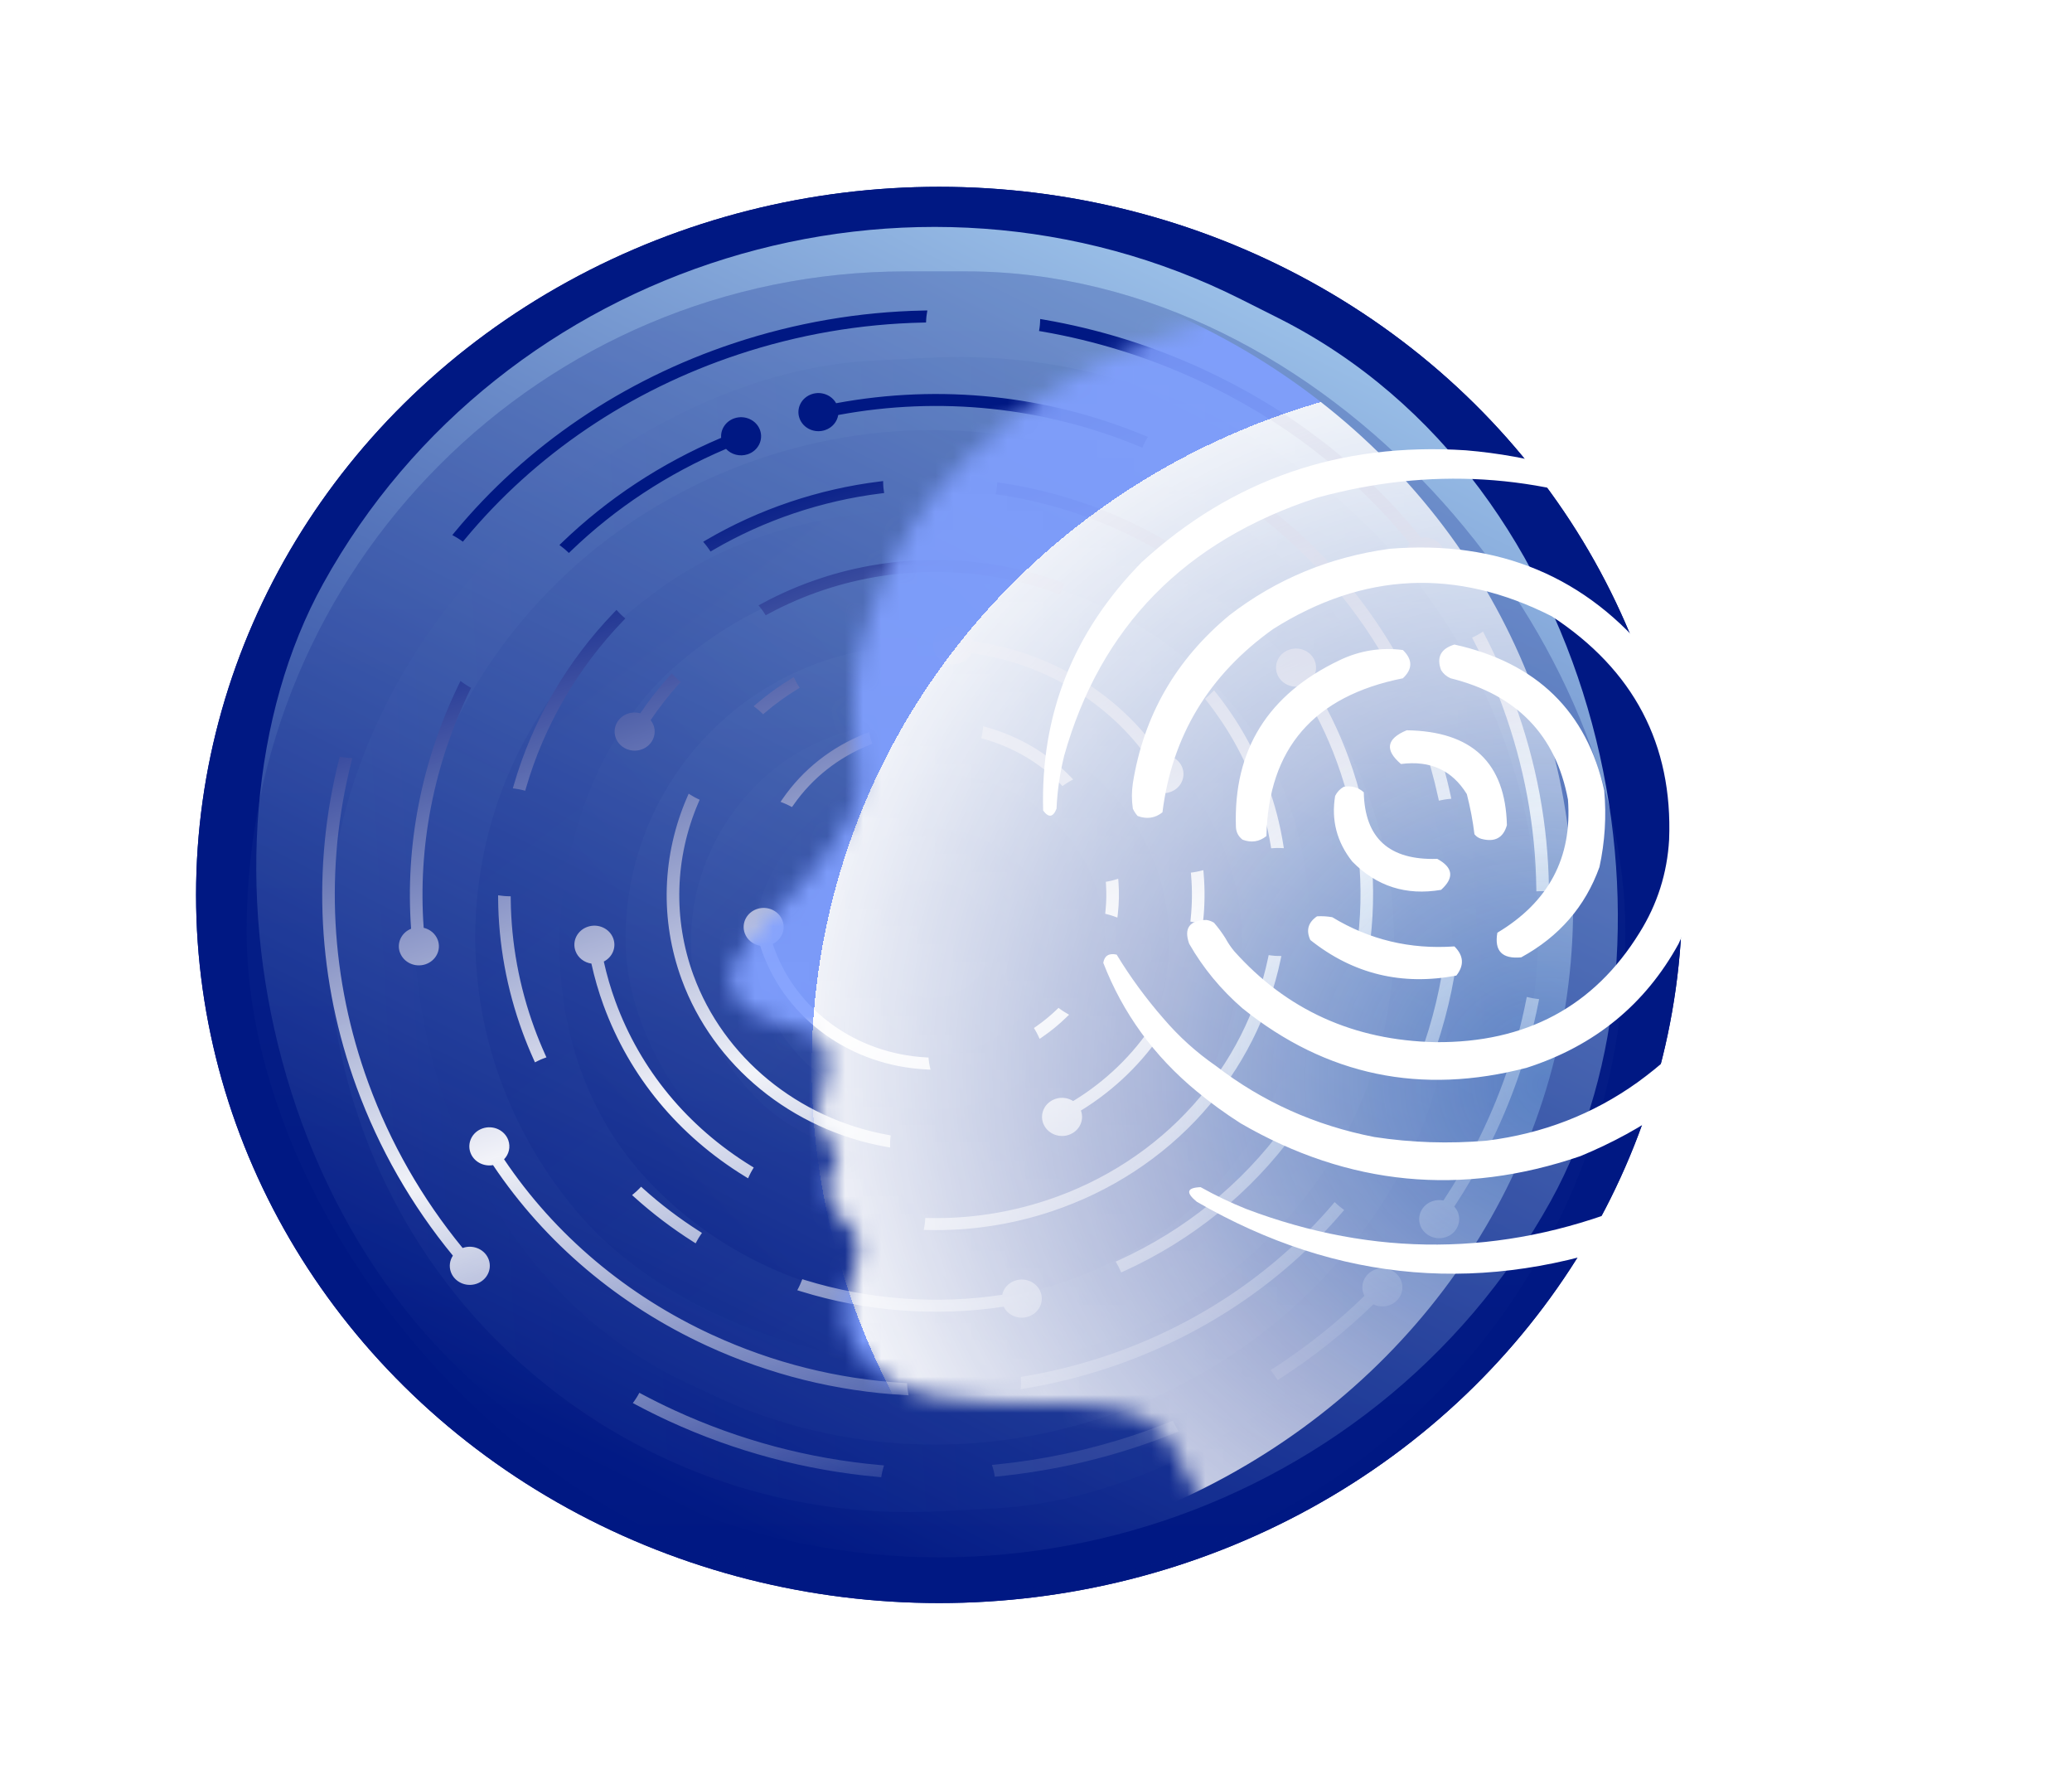 <svg width="115" height="99" viewBox="0 0 115 99" fill="none" xmlns="http://www.w3.org/2000/svg">
<ellipse cx="52.126" cy="49.659" rx="41.244" ry="39.293" fill="#001883"/>
<rect width="76.297" height="74" rx="37" transform="matrix(0.893 0.449 -0.484 0.875 35.85 0)" fill="#001883"/>
<rect width="76.297" height="74" rx="37" transform="matrix(0.893 0.449 -0.484 0.875 35.85 0)" fill="url(#paint0_linear_2_2646)"/>
<g opacity="0.3" filter="url(#filter0_d_2_2646)">
<rect width="57.533" height="55.861" rx="27.93" transform="matrix(-0.905 -0.425 0.46 -0.888 65.129 86.907)" fill="#001883"/>
<rect width="57.533" height="55.861" rx="27.93" transform="matrix(-0.905 -0.425 0.46 -0.888 65.129 86.907)" fill="url(#paint1_linear_2_2646)" fill-opacity="0.2"/>
<rect x="13.688" y="12.896" width="76.522" height="73.235" rx="36.617" fill="#001883"/>
<rect x="13.688" y="12.896" width="76.522" height="73.235" rx="36.617" fill="url(#paint2_linear_2_2646)" fill-opacity="0.2"/>
<rect width="63.975" height="67.133" rx="31.987" transform="matrix(-0.057 -0.998 0.999 -0.051 20.091 83.332)" fill="#001883"/>
<rect width="63.975" height="67.133" rx="31.987" transform="matrix(-0.057 -0.998 0.999 -0.051 20.091 83.332)" fill="url(#paint3_linear_2_2646)" fill-opacity="0.2"/>
<rect width="58.132" height="56.442" rx="28.221" transform="matrix(-0.905 -0.425 0.46 -0.888 65.129 87.265)" fill="#001883"/>
<rect width="58.132" height="56.442" rx="28.221" transform="matrix(-0.905 -0.425 0.46 -0.888 65.129 87.265)" fill="url(#paint4_linear_2_2646)" fill-opacity="0.2"/>
<rect width="49.953" height="49.429" rx="24.715" transform="matrix(-0.795 0.607 -0.644 -0.765 87.648 53.655)" fill="#001883"/>
<rect width="49.953" height="49.429" rx="24.715" transform="matrix(-0.795 0.607 -0.644 -0.765 87.648 53.655)" fill="url(#paint5_linear_2_2646)" fill-opacity="0.2"/>
<rect width="41.532" height="41.798" rx="20.766" transform="matrix(0.677 0.736 -0.768 0.641 53.869 21.117)" fill="#001883"/>
<rect width="41.532" height="41.798" rx="20.766" transform="matrix(0.677 0.736 -0.768 0.641 53.869 21.117)" fill="url(#paint6_linear_2_2646)" fill-opacity="0.2"/>
<rect width="34.185" height="32.569" rx="16.284" transform="matrix(1 -0.021 0.023 1 34.352 33.989)" fill="#001883"/>
<rect width="34.185" height="32.569" rx="16.284" transform="matrix(1 -0.021 0.023 1 34.352 33.989)" fill="url(#paint7_linear_2_2646)" fill-opacity="0.2"/>
<rect width="25.919" height="25.919" rx="12.96" transform="matrix(0.724 -0.69 0.724 0.69 32.852 50.079)" fill="#001883"/>
<rect width="25.919" height="25.919" rx="12.96" transform="matrix(0.724 -0.69 0.724 0.69 32.852 50.079)" fill="url(#paint8_linear_2_2646)" fill-opacity="0.2"/>
<rect x="41.859" y="59.376" width="18.562" height="19.483" rx="9.281" transform="rotate(-90 41.859 59.376)" fill="#001883"/>
<rect x="41.859" y="59.376" width="18.562" height="19.483" rx="9.281" transform="rotate(-90 41.859 59.376)" fill="url(#paint9_linear_2_2646)" fill-opacity="0.2"/>
<rect width="12.673" height="12.983" rx="6.336" transform="matrix(-0.518 -0.855 0.876 -0.482 49.365 58.661)" fill="#001883"/>
<rect width="12.673" height="12.983" rx="6.336" transform="matrix(-0.518 -0.855 0.876 -0.482 49.365 58.661)" fill="url(#paint10_linear_2_2646)" fill-opacity="0.2"/>
<rect width="6.727" height="6.466" rx="3.233" transform="matrix(-0.957 -0.291 0.318 -0.948 53.869 54.013)" fill="#001883"/>
<rect width="6.727" height="6.466" rx="3.233" transform="matrix(-0.957 -0.291 0.318 -0.948 53.869 54.013)" fill="url(#paint11_linear_2_2646)" fill-opacity="0.2"/>
</g>
<path fill-rule="evenodd" clip-rule="evenodd" d="M25.554 29.962L25.691 30.058L25.795 29.932C29.701 25.218 34.944 21.671 40.96 19.675C44.291 18.569 47.747 17.972 51.233 17.899L51.397 17.895L51.404 17.74C51.409 17.635 51.421 17.529 51.438 17.424L51.471 17.227L51.262 17.231C47.688 17.301 44.144 17.911 40.729 19.044C34.577 21.087 29.217 24.716 25.228 29.54L25.104 29.69L25.276 29.787C25.372 29.841 25.466 29.899 25.554 29.961L25.554 29.962ZM65.169 78.983L65.1 78.831L64.941 78.896C64.264 79.169 63.575 79.421 62.894 79.647C60.42 80.468 57.853 81.012 55.264 81.266L55.055 81.286L55.114 81.478C55.145 81.579 55.17 81.683 55.187 81.785L55.213 81.941L55.378 81.925C58.007 81.665 60.612 81.111 63.124 80.277C63.825 80.045 64.535 79.784 65.232 79.502L65.41 79.43L65.317 79.269C65.264 79.178 65.215 79.081 65.169 78.984L65.169 78.983ZM35.641 77.367C36.224 77.678 36.825 77.975 37.425 78.251L37.426 78.252C41.049 79.92 44.895 80.944 48.856 81.295L49.064 81.313L49.008 81.505C48.979 81.605 48.954 81.709 48.936 81.815L48.91 81.969L48.748 81.954C44.719 81.592 40.807 80.548 37.122 78.852C36.503 78.567 35.888 78.261 35.29 77.943L35.124 77.854L35.23 77.704C35.291 77.618 35.349 77.527 35.402 77.433L35.486 77.284L35.641 77.367ZM82.397 35.213L82.309 35.044L82.144 35.149C82.053 35.206 81.957 35.259 81.857 35.307L81.704 35.382L81.78 35.529C82.398 36.718 82.942 37.957 83.402 39.214C84.595 42.476 85.223 45.865 85.269 49.286L85.271 49.458L85.451 49.451C85.563 49.447 85.675 49.447 85.781 49.454L85.971 49.467L85.969 49.286C85.923 45.789 85.281 42.327 84.063 38.995C83.592 37.708 83.031 36.436 82.396 35.214L82.397 35.213ZM84.739 55.319L84.918 55.359L84.916 55.36C85.027 55.384 85.136 55.404 85.241 55.417L85.424 55.439L85.39 55.613C84.835 58.424 83.885 61.168 82.566 63.767C82.016 64.853 81.393 65.923 80.715 66.952C80.805 67.052 80.879 67.168 80.927 67.3C81.129 67.852 80.823 68.456 80.243 68.648C79.665 68.84 79.031 68.548 78.829 67.997C78.627 67.445 78.933 66.842 79.513 66.649C79.713 66.583 79.918 66.575 80.112 66.615C80.781 65.602 81.394 64.548 81.937 63.477C83.229 60.929 84.16 58.243 84.704 55.491L84.739 55.319ZM63.472 24.689C63.517 24.591 63.566 24.495 63.618 24.404L63.711 24.244L63.535 24.171C58.107 21.922 52.185 21.302 46.406 22.374C46.153 21.92 45.584 21.695 45.059 21.869C44.479 22.061 44.174 22.665 44.376 23.216C44.577 23.768 45.211 24.06 45.79 23.867C46.192 23.734 46.461 23.404 46.523 23.029L46.529 23.027C52.167 21.979 57.947 22.583 63.242 24.774L63.402 24.841L63.472 24.687L63.472 24.689ZM69.138 27.224L69.291 27.331L69.29 27.33C72.772 29.777 75.574 32.863 77.618 36.503L77.712 36.67L77.525 36.737C77.422 36.774 77.32 36.817 77.223 36.864L77.07 36.94L76.989 36.795C74.997 33.256 72.27 30.253 68.883 27.871L68.74 27.77L68.848 27.636C68.918 27.551 68.98 27.463 69.038 27.376L69.138 27.224ZM79.371 42.464L79.415 42.62C79.57 43.168 79.708 43.721 79.825 44.264L79.861 44.429L80.034 44.393C80.142 44.37 80.251 44.353 80.361 44.341L80.551 44.322L80.513 44.142C80.391 43.573 80.246 42.993 80.082 42.418L80.029 42.233L79.845 42.309C79.743 42.351 79.639 42.387 79.534 42.417L79.372 42.463L79.371 42.464ZM80.138 53.363L80.16 53.206L80.16 53.205L80.326 53.219C80.438 53.229 80.55 53.233 80.658 53.231L80.863 53.227L80.835 53.419C80.531 55.521 79.968 57.6 79.161 59.599L79.089 59.776L78.913 59.685C78.819 59.636 78.718 59.589 78.614 59.548L78.458 59.486L78.519 59.335C79.297 57.404 79.841 55.394 80.138 53.363ZM39.543 74.077C34.781 71.884 30.796 68.522 27.977 64.328C28.245 64.05 28.348 63.644 28.209 63.262C28.007 62.71 27.373 62.419 26.794 62.611C26.215 62.803 25.909 63.407 26.111 63.959C26.294 64.46 26.833 64.745 27.364 64.651C30.254 68.965 34.345 72.424 39.239 74.677C42.715 76.277 46.405 77.197 50.208 77.41L50.429 77.423L50.39 77.215C50.37 77.111 50.358 77.004 50.352 76.898L50.343 76.749L50.188 76.74C46.496 76.524 42.915 75.628 39.542 74.075L39.543 74.077ZM74.493 67.272C71.111 71.221 66.626 74.203 61.522 75.897L61.52 75.898C60.01 76.399 58.446 76.787 56.869 77.048L56.65 77.084L56.664 76.873C56.671 76.768 56.671 76.661 56.666 76.553L56.657 76.406L56.809 76.38C58.328 76.125 59.835 75.75 61.289 75.268C66.275 73.613 70.655 70.7 73.956 66.843L74.076 66.703L74.213 66.828C74.295 66.902 74.378 66.972 74.465 67.036L74.606 67.141L74.493 67.272ZM55.704 72.507C55.942 72.993 56.533 73.237 57.075 73.057C57.656 72.865 57.961 72.261 57.759 71.71C57.557 71.158 56.923 70.867 56.344 71.059C55.961 71.186 55.699 71.493 55.623 71.846C51.986 72.397 48.211 72.118 44.688 71.031L44.529 70.981L44.47 71.13C44.43 71.23 44.386 71.329 44.339 71.422L44.25 71.594L44.442 71.653C48.07 72.779 51.956 73.07 55.705 72.507L55.704 72.507ZM28.176 49.73L28.345 49.734L28.347 49.894C28.372 52.328 28.814 54.737 29.66 57.051C29.837 57.535 30.038 58.027 30.257 58.514L30.328 58.672L30.16 58.734C30.055 58.773 29.955 58.816 29.859 58.865L29.691 58.949L29.617 58.783C29.39 58.28 29.183 57.771 29 57.271C28.124 54.877 27.669 52.387 27.647 49.87L27.646 49.678L27.846 49.704C27.958 49.719 28.069 49.728 28.176 49.73ZM35.583 65.849L35.463 65.972C35.388 66.049 35.309 66.123 35.225 66.193L35.082 66.314L35.22 66.439C36.218 67.338 37.304 68.162 38.447 68.888L38.61 68.991L38.7 68.825C38.749 68.734 38.805 68.641 38.867 68.551L38.96 68.413L38.817 68.322C37.717 67.622 36.671 66.829 35.711 65.965L35.582 65.85L35.583 65.849ZM29.15 43.877L28.983 43.835C28.878 43.809 28.769 43.788 28.658 43.772L28.464 43.743L28.516 43.562C29.544 40.004 31.47 36.69 34.085 33.98L34.216 33.844L34.345 33.981C34.42 34.062 34.498 34.138 34.578 34.207L34.707 34.32L34.589 34.443C32.059 37.067 30.195 40.275 29.197 43.718L29.15 43.877ZM39.196 29.964L39.028 30.062L39.149 30.209C39.218 30.292 39.283 30.378 39.344 30.468L39.437 30.604L39.582 30.519C42.409 28.866 45.626 27.784 48.897 27.38L49.074 27.358L49.048 27.19C49.033 27.09 49.024 26.985 49.02 26.878L49.016 26.694L48.824 26.718C45.444 27.133 42.117 28.251 39.196 29.964ZM65.076 30.827L64.98 30.963L64.981 30.966L64.836 30.876C62.015 29.121 58.766 27.939 55.44 27.455L55.261 27.429L55.294 27.259C55.315 27.154 55.33 27.049 55.337 26.947L55.352 26.767L55.538 26.795C58.97 27.293 62.324 28.514 65.234 30.328L65.397 30.429L65.274 30.572C65.204 30.652 65.138 30.738 65.076 30.827ZM75.278 52.752L75.255 52.907L75.415 52.938C75.526 52.961 75.633 52.988 75.737 53.021L75.935 53.084L75.964 52.887C76.514 49.214 76.141 45.568 74.855 42.051C74.309 40.559 73.6 39.118 72.748 37.764C73.018 37.486 73.122 37.079 72.982 36.696C72.78 36.144 72.146 35.853 71.567 36.045C70.988 36.237 70.682 36.841 70.884 37.393C71.067 37.893 71.605 38.179 72.135 38.084C72.969 39.405 73.662 40.811 74.195 42.269C75.44 45.671 75.804 49.198 75.279 52.752L75.278 52.752ZM62.393 70.532L62.227 70.606L62.227 70.606L62.155 70.446C62.112 70.347 62.063 70.251 62.011 70.16L61.924 70.005L62.09 69.93C65.758 68.265 68.929 65.696 71.259 62.504L71.359 62.367L71.502 62.462C71.59 62.521 71.686 62.576 71.784 62.628L71.954 62.718L71.844 62.87C69.443 66.164 66.175 68.814 62.393 70.532ZM71.224 46.862C71.044 45.736 70.753 44.619 70.359 43.543C69.69 41.712 68.73 40.002 67.507 38.461L67.381 38.301L67.24 38.448C67.165 38.525 67.085 38.601 67.001 38.672L66.88 38.775L66.977 38.898C68.143 40.375 69.059 42.012 69.699 43.763C70.074 44.788 70.353 45.85 70.526 46.919L70.551 47.071L70.711 47.06C70.82 47.052 70.932 47.051 71.044 47.055L71.256 47.064L71.224 46.864L71.224 46.862ZM41.602 65.205L41.519 65.383L41.347 65.278C37.655 63.012 34.939 59.728 33.495 55.778C33.22 55.026 32.996 54.252 32.824 53.468C32.429 53.411 32.081 53.154 31.941 52.77C31.739 52.219 32.045 51.615 32.624 51.423C33.203 51.23 33.836 51.521 34.038 52.074C34.221 52.573 33.987 53.114 33.512 53.355C33.677 54.103 33.892 54.841 34.155 55.561C35.543 59.356 38.15 62.515 41.695 64.7L41.834 64.785L41.753 64.921C41.697 65.015 41.646 65.111 41.602 65.205ZM71.116 53.047L70.908 53.044C70.797 53.042 70.686 53.034 70.576 53.02L70.414 52.999L70.382 53.152C69.749 56.161 68.31 58.986 66.22 61.32C64.066 63.726 61.265 65.549 58.12 66.592C55.987 67.3 53.767 67.635 51.523 67.586L51.355 67.583L51.345 67.743C51.338 67.85 51.325 67.955 51.305 68.057L51.27 68.248L51.473 68.252C53.812 68.307 56.127 67.96 58.35 67.222C61.62 66.136 64.529 64.24 66.765 61.738C68.934 59.309 70.426 56.371 71.077 53.243L71.118 53.048L71.116 53.047ZM42.275 33.497C43.302 32.941 44.389 32.471 45.504 32.101L45.504 32.1C49.853 30.656 54.62 30.732 58.926 32.312L59.106 32.378L59.019 32.542C58.97 32.635 58.925 32.732 58.886 32.832L58.823 32.988L58.659 32.928C54.512 31.41 49.921 31.339 45.733 32.73C44.666 33.084 43.628 33.532 42.645 34.063L42.498 34.142L42.41 34.005C42.351 33.913 42.288 33.825 42.222 33.743L42.101 33.592L42.275 33.497ZM49.195 63.638L49.405 63.675L49.402 63.471C49.401 63.367 49.405 63.26 49.417 63.154L49.433 63.002L49.276 62.973C44.289 62.064 40.156 58.671 38.491 54.12C37.349 50.996 37.448 47.586 38.771 44.52L38.832 44.377L38.688 44.307C38.592 44.261 38.495 44.208 38.398 44.148L38.222 44.041L38.142 44.225C36.737 47.454 36.626 51.045 37.831 54.339C39.584 59.134 43.938 62.697 49.195 63.638ZM66.109 48.577L66.096 48.422L66.098 48.421L66.26 48.398C66.368 48.381 66.478 48.36 66.587 48.334L66.788 48.283L66.805 48.481C66.879 49.35 66.871 50.23 66.777 51.095L66.755 51.295L66.553 51.239C66.443 51.208 66.334 51.183 66.229 51.165L66.07 51.138L66.085 50.985C66.168 50.19 66.177 49.38 66.109 48.577ZM64.733 56.954L64.546 56.878C64.443 56.836 64.342 56.789 64.247 56.74L64.102 56.662L64.014 56.797C62.89 58.527 61.354 60.01 59.562 61.096C59.283 60.918 58.923 60.862 58.581 60.976C58.001 61.169 57.695 61.772 57.897 62.324C58.099 62.875 58.733 63.167 59.312 62.975C59.891 62.782 60.197 62.179 59.995 61.627L59.993 61.623C61.859 60.48 63.457 58.928 64.626 57.118L64.733 56.954ZM42.479 39.528L42.356 39.633L42.355 39.633L42.238 39.522C42.161 39.45 42.078 39.378 41.989 39.31L41.829 39.187L41.983 39.056C42.578 38.548 43.219 38.083 43.888 37.677L44.055 37.574L44.14 37.746C44.187 37.842 44.24 37.937 44.296 38.028L44.383 38.166L44.24 38.253C43.624 38.631 43.032 39.059 42.479 39.528ZM48.419 41.272L48.368 41.126C48.334 41.028 48.306 40.925 48.283 40.82L48.243 40.621L48.046 40.698C46.158 41.438 44.564 42.693 43.437 44.326L43.322 44.493L43.516 44.571C43.62 44.613 43.722 44.659 43.817 44.71L43.957 44.783L44.047 44.656C45.087 43.166 46.547 42.017 48.27 41.331L48.42 41.272L48.419 41.272ZM51.417 59.342C47.256 59.138 43.684 56.59 42.316 52.85L42.317 52.849C42.276 52.737 42.238 52.623 42.203 52.51L42.192 52.48C41.809 52.415 41.472 52.16 41.336 51.786C41.134 51.234 41.44 50.63 42.019 50.438C42.598 50.246 43.231 50.537 43.434 51.09C43.618 51.595 43.377 52.142 42.889 52.379C42.916 52.463 42.946 52.546 42.976 52.63C44.24 56.086 47.539 58.458 51.383 58.673L51.534 58.682L51.547 58.826C51.557 58.929 51.573 59.036 51.597 59.141L51.645 59.353L51.417 59.342ZM62.062 48.761L61.851 48.824C61.744 48.856 61.634 48.883 61.524 48.903L61.374 48.931L61.384 49.077C61.418 49.567 61.407 50.067 61.355 50.562L61.34 50.704L61.485 50.741C61.596 50.769 61.704 50.801 61.806 50.839L62.018 50.915L62.043 50.702C62.109 50.124 62.121 49.542 62.079 48.972L62.064 48.762L62.062 48.761ZM57.879 57.523L57.705 57.644L57.703 57.645L57.615 57.458C57.569 57.36 57.517 57.263 57.463 57.172L57.386 57.043L57.512 56.955C57.911 56.677 58.291 56.366 58.641 56.03L58.749 55.926L58.872 56.015C58.959 56.078 59.053 56.139 59.149 56.195L59.336 56.305L59.183 56.453C58.779 56.846 58.34 57.207 57.879 57.523ZM58.863 43.51L58.969 43.618L59.095 43.53C59.182 43.468 59.277 43.409 59.375 43.354L59.563 43.25L59.416 43.097C58.159 41.801 56.552 40.853 54.768 40.356L54.565 40.299L54.545 40.499C54.535 40.604 54.519 40.709 54.496 40.813L54.463 40.963L54.617 41.006C56.242 41.467 57.71 42.332 58.864 43.508L58.863 43.51ZM64.433 41.902C64.944 41.84 65.448 42.123 65.624 42.604L65.624 42.605C65.825 43.157 65.519 43.761 64.94 43.953C64.361 44.145 63.728 43.855 63.526 43.302C63.379 42.901 63.501 42.474 63.799 42.196C61.566 38.98 57.935 36.79 53.908 36.242C53.786 36.492 53.562 36.698 53.266 36.797C52.687 36.989 52.054 36.697 51.852 36.145C51.65 35.594 51.956 34.99 52.535 34.798C53.114 34.606 53.748 34.896 53.95 35.449C53.966 35.493 53.977 35.538 53.987 35.581C58.253 36.154 62.091 38.481 64.433 41.902ZM34.858 39.594C34.279 39.787 33.973 40.39 34.175 40.942C34.377 41.493 35.011 41.785 35.59 41.593C36.169 41.401 36.475 40.797 36.273 40.245C36.234 40.139 36.179 40.042 36.112 39.958C36.583 39.26 37.104 38.593 37.67 37.964L37.783 37.839L37.654 37.73C37.57 37.659 37.489 37.584 37.416 37.508L37.283 37.371L37.156 37.512C36.567 38.164 36.026 38.855 35.538 39.578C35.323 39.518 35.087 39.517 34.859 39.593L34.858 39.594ZM40.025 24.295C39.985 23.826 40.278 23.371 40.766 23.209C41.345 23.017 41.979 23.309 42.181 23.86C42.382 24.412 42.077 25.015 41.497 25.208C41.057 25.354 40.587 25.221 40.297 24.908L40.275 24.917C37.05 26.29 34.162 28.191 31.696 30.566L31.574 30.684L31.45 30.568C31.373 30.496 31.289 30.425 31.201 30.358L31.05 30.242L31.186 30.111C33.719 27.67 36.681 25.718 39.993 24.309L40.025 24.295ZM80.127 30.533C79.944 30.033 79.408 29.749 78.878 29.841L78.869 29.829C75.639 25.839 71.556 22.69 66.734 20.47C63.926 19.178 60.965 18.258 57.931 17.735L57.732 17.701L57.725 17.893C57.721 17.997 57.71 18.101 57.694 18.206L57.668 18.367L57.836 18.396C60.797 18.908 63.688 19.808 66.43 21.07C71.124 23.231 75.104 26.292 78.258 30.167C77.992 30.445 77.89 30.849 78.029 31.23C78.231 31.782 78.865 32.073 79.444 31.881C80.023 31.689 80.329 31.085 80.127 30.533ZM23.614 53.508C23.035 53.7 22.402 53.409 22.2 52.857L22.198 52.857C22.003 52.327 22.28 51.749 22.817 51.535C22.482 46.909 23.396 42.225 25.467 37.974L25.559 37.786L25.732 37.912C25.818 37.974 25.912 38.035 26.011 38.092L26.144 38.169L26.078 38.304C24.074 42.437 23.19 46.989 23.515 51.482C23.868 51.565 24.17 51.81 24.298 52.16C24.5 52.712 24.193 53.316 23.614 53.508ZM76.359 70.435C75.779 70.627 75.474 71.231 75.676 71.782C75.692 71.825 75.711 71.867 75.732 71.906L75.719 71.918C74.186 73.408 72.488 74.758 70.671 75.931L70.519 76.028L70.628 76.168C70.693 76.251 70.756 76.34 70.815 76.432L70.91 76.581L71.062 76.483C72.919 75.284 74.657 73.902 76.225 72.377C76.484 72.502 76.794 72.531 77.09 72.432C77.67 72.24 77.975 71.636 77.774 71.085C77.572 70.533 76.938 70.241 76.359 70.433L76.359 70.435ZM25.694 69.245C25.699 69.243 25.705 69.241 25.71 69.239L25.709 69.239C26.288 69.047 26.922 69.339 27.124 69.89C27.325 70.442 27.019 71.046 26.44 71.238C25.861 71.43 25.228 71.139 25.026 70.587C24.91 70.27 24.962 69.938 25.136 69.674C22.833 66.871 21.034 63.727 19.791 60.327C17.636 54.435 17.299 48.144 18.818 42.138L18.856 41.984L19.02 42.013C19.131 42.032 19.242 42.047 19.349 42.054L19.554 42.069L19.505 42.259C18.009 48.153 18.336 54.325 20.451 60.108C21.667 63.432 23.427 66.508 25.678 69.251C25.683 69.249 25.689 69.247 25.694 69.245Z" fill="url(#paint12_linear_2_2646)"/>
<g filter="url(#filter1_bd_2_2646)">
<mask id="mask0_2_2646" style="mask-type:alpha" maskUnits="userSpaceOnUse" x="44" y="15" width="66" height="78">
<mask id="mask1_2_2646" style="mask-type:alpha" maskUnits="userSpaceOnUse" x="44" y="15" width="66" height="78">
<path d="M80.221 15.478C81.909 15.403 83.582 15.665 85.268 15.885C88.28 16.279 91.192 16.974 93.992 18.086C96.788 19.197 99.166 20.869 101.312 22.864C103.478 24.878 105.442 27.035 106.767 29.644C107.649 31.38 108.157 33.227 108.604 35.099C108.863 36.184 109.129 37.286 109.214 38.374C109.351 40.123 109.797 41.877 109.35 43.654C109.165 44.388 109.232 45.162 109.1 45.922C108.748 47.921 108.148 49.833 107.216 51.653C105.999 54.028 104.337 56.151 102.903 58.404C101.844 60.069 100.853 61.777 100.34 63.666C99.999 64.92 99.92 66.192 100.183 67.519C100.566 69.446 101.308 71.264 101.834 73.145C102.142 74.245 101.83 75.278 101.205 76.237C100.278 77.659 99.108 78.906 97.922 80.126C96.158 81.942 94.229 83.6 92.21 85.17C90.515 86.489 88.773 87.747 86.951 88.901C84.314 90.573 81.527 91.992 78.458 92.82C77.272 93.139 76.393 92.928 75.668 91.884C73.997 89.476 72.652 86.901 71.229 84.364C70.322 82.748 69.657 81.03 68.754 79.414C68.044 78.145 66.9 77.541 65.484 77.246C64.391 77.019 63.288 77.004 62.177 77.014C59.979 77.033 57.782 76.9 55.623 76.536C53.882 76.242 52.28 75.579 51.212 74.137C50.246 72.832 50.412 71.434 50.876 70.016C51.05 69.486 51.27 68.974 51.274 68.395C51.278 67.829 51.103 67.38 50.668 67.002C49.586 66.06 49.263 64.96 49.936 63.68C50.217 63.146 49.962 62.714 49.624 62.351C48.898 61.575 48.953 60.718 49.246 59.833C49.523 58.99 49.763 58.168 49.439 57.274C49.21 56.641 48.73 56.365 48.112 56.205C47.292 55.994 46.473 55.79 45.703 55.435C45.113 55.163 44.648 54.788 44.359 54.224C43.833 53.194 44.412 52.368 44.971 51.587C45.476 50.88 46.122 50.265 46.743 49.636C48.292 48.066 49.728 46.406 50.751 44.472C51.317 43.401 51.416 42.233 51.203 41.089C50.713 38.481 50.984 35.964 51.85 33.455C52.714 30.952 53.854 28.599 55.541 26.491C56.75 24.982 58.126 23.632 59.669 22.418C62.03 20.56 64.66 19.134 67.475 18.005C69.934 17.019 72.464 16.245 75.131 15.889C76.816 15.665 78.491 15.404 80.221 15.478Z" fill="#E2EDF8"/>
<path d="M80.221 15.478C81.909 15.403 83.582 15.665 85.268 15.885C88.28 16.279 91.192 16.974 93.992 18.086C96.788 19.197 99.166 20.869 101.312 22.864C103.478 24.878 105.442 27.035 106.767 29.644C107.649 31.38 108.157 33.227 108.604 35.099C108.863 36.184 109.129 37.286 109.214 38.374C109.351 40.123 109.797 41.877 109.35 43.654C109.165 44.388 109.232 45.162 109.1 45.922C108.748 47.921 108.148 49.833 107.216 51.653C105.999 54.028 104.337 56.151 102.903 58.404C101.844 60.069 100.853 61.777 100.34 63.666C99.999 64.92 99.92 66.192 100.183 67.519C100.566 69.446 101.308 71.264 101.834 73.145C102.142 74.245 101.83 75.278 101.205 76.237C100.278 77.659 99.108 78.906 97.922 80.126C96.158 81.942 94.229 83.6 92.21 85.17C90.515 86.489 88.773 87.747 86.951 88.901C84.314 90.573 81.527 91.992 78.458 92.82C77.272 93.139 76.393 92.928 75.668 91.884C73.997 89.476 72.652 86.901 71.229 84.364C70.322 82.748 69.657 81.03 68.754 79.414C68.044 78.145 66.9 77.541 65.484 77.246C64.391 77.019 63.288 77.004 62.177 77.014C59.979 77.033 57.782 76.9 55.623 76.536C53.882 76.242 52.28 75.579 51.212 74.137C50.246 72.832 50.412 71.434 50.876 70.016C51.05 69.486 51.27 68.974 51.274 68.395C51.278 67.829 51.103 67.38 50.668 67.002C49.586 66.06 49.263 64.96 49.936 63.68C50.217 63.146 49.962 62.714 49.624 62.351C48.898 61.575 48.953 60.718 49.246 59.833C49.523 58.99 49.763 58.168 49.439 57.274C49.21 56.641 48.73 56.365 48.112 56.205C47.292 55.994 46.473 55.79 45.703 55.435C45.113 55.163 44.648 54.788 44.359 54.224C43.833 53.194 44.412 52.368 44.971 51.587C45.476 50.88 46.122 50.265 46.743 49.636C48.292 48.066 49.728 46.406 50.751 44.472C51.317 43.401 51.416 42.233 51.203 41.089C50.713 38.481 50.984 35.964 51.85 33.455C52.714 30.952 53.854 28.599 55.541 26.491C56.75 24.982 58.126 23.632 59.669 22.418C62.03 20.56 64.66 19.134 67.475 18.005C69.934 17.019 72.464 16.245 75.131 15.889C76.816 15.665 78.491 15.404 80.221 15.478Z" fill="url(#paint13_linear_2_2646)" fill-opacity="0.2"/>
</mask>
<g mask="url(#mask1_2_2646)">
<path d="M26.474 32.954C26.474 19.82 37.121 9.173 50.255 9.173H95.657C108.791 9.173 119.438 19.82 119.438 32.954V75.586C119.438 88.72 108.791 99.368 95.657 99.368H50.255C37.121 99.368 26.474 88.72 26.474 75.586V32.954Z" fill="url(#paint14_linear_2_2646)" stroke="white" stroke-width="0.721"/>
</g>
</mask>
<g mask="url(#mask0_2_2646)">
<ellipse cx="52.301" cy="49.492" rx="38.612" ry="36.45" fill="url(#paint15_angular_2_2646)"/>
</g>
</g>
<ellipse cx="52.126" cy="49.659" rx="41.244" ry="39.293" fill="#001883"/>
<rect width="76.297" height="74" rx="37" transform="matrix(0.893 0.449 -0.484 0.875 35.85 0)" fill="#001883"/>
<rect width="76.297" height="74" rx="37" transform="matrix(0.893 0.449 -0.484 0.875 35.85 0)" fill="url(#paint16_linear_2_2646)"/>
<g opacity="0.3" filter="url(#filter2_d_2_2646)">
<rect width="57.533" height="55.861" rx="27.93" transform="matrix(-0.905 -0.425 0.46 -0.888 65.129 86.907)" fill="#001883"/>
<rect width="57.533" height="55.861" rx="27.93" transform="matrix(-0.905 -0.425 0.46 -0.888 65.129 86.907)" fill="url(#paint17_linear_2_2646)" fill-opacity="0.2"/>
<rect x="13.688" y="12.896" width="76.522" height="73.235" rx="36.617" fill="#001883"/>
<rect x="13.688" y="12.896" width="76.522" height="73.235" rx="36.617" fill="url(#paint18_linear_2_2646)" fill-opacity="0.2"/>
<rect width="63.975" height="67.133" rx="31.987" transform="matrix(-0.057 -0.998 0.999 -0.051 20.091 83.332)" fill="#001883"/>
<rect width="63.975" height="67.133" rx="31.987" transform="matrix(-0.057 -0.998 0.999 -0.051 20.091 83.332)" fill="url(#paint19_linear_2_2646)" fill-opacity="0.2"/>
<rect width="58.132" height="56.442" rx="28.221" transform="matrix(-0.905 -0.425 0.46 -0.888 65.129 87.265)" fill="#001883"/>
<rect width="58.132" height="56.442" rx="28.221" transform="matrix(-0.905 -0.425 0.46 -0.888 65.129 87.265)" fill="url(#paint20_linear_2_2646)" fill-opacity="0.2"/>
<rect width="49.953" height="49.429" rx="24.715" transform="matrix(-0.795 0.607 -0.644 -0.765 87.648 53.655)" fill="#001883"/>
<rect width="49.953" height="49.429" rx="24.715" transform="matrix(-0.795 0.607 -0.644 -0.765 87.648 53.655)" fill="url(#paint21_linear_2_2646)" fill-opacity="0.2"/>
<rect width="41.532" height="41.798" rx="20.766" transform="matrix(0.677 0.736 -0.768 0.641 53.869 21.117)" fill="#001883"/>
<rect width="41.532" height="41.798" rx="20.766" transform="matrix(0.677 0.736 -0.768 0.641 53.869 21.117)" fill="url(#paint22_linear_2_2646)" fill-opacity="0.2"/>
<rect width="34.185" height="32.569" rx="16.284" transform="matrix(1 -0.021 0.023 1 34.352 33.989)" fill="#001883"/>
<rect width="34.185" height="32.569" rx="16.284" transform="matrix(1 -0.021 0.023 1 34.352 33.989)" fill="url(#paint23_linear_2_2646)" fill-opacity="0.2"/>
<rect width="25.919" height="25.919" rx="12.96" transform="matrix(0.724 -0.69 0.724 0.69 32.852 50.079)" fill="#001883"/>
<rect width="25.919" height="25.919" rx="12.96" transform="matrix(0.724 -0.69 0.724 0.69 32.852 50.079)" fill="url(#paint24_linear_2_2646)" fill-opacity="0.2"/>
<rect x="41.859" y="59.376" width="18.562" height="19.483" rx="9.281" transform="rotate(-90 41.859 59.376)" fill="#001883"/>
<rect x="41.859" y="59.376" width="18.562" height="19.483" rx="9.281" transform="rotate(-90 41.859 59.376)" fill="url(#paint25_linear_2_2646)" fill-opacity="0.2"/>
<rect width="12.673" height="12.983" rx="6.336" transform="matrix(-0.518 -0.855 0.876 -0.482 49.365 58.661)" fill="#001883"/>
<rect width="12.673" height="12.983" rx="6.336" transform="matrix(-0.518 -0.855 0.876 -0.482 49.365 58.661)" fill="url(#paint26_linear_2_2646)" fill-opacity="0.2"/>
<rect width="6.727" height="6.466" rx="3.233" transform="matrix(-0.957 -0.291 0.318 -0.948 53.869 54.013)" fill="#001883"/>
<rect width="6.727" height="6.466" rx="3.233" transform="matrix(-0.957 -0.291 0.318 -0.948 53.869 54.013)" fill="url(#paint27_linear_2_2646)" fill-opacity="0.2"/>
</g>
<path fill-rule="evenodd" clip-rule="evenodd" d="M25.554 29.962L25.691 30.058L25.795 29.932C29.701 25.218 34.944 21.671 40.96 19.675C44.291 18.569 47.747 17.972 51.233 17.899L51.397 17.895L51.404 17.74C51.409 17.635 51.421 17.529 51.438 17.424L51.471 17.227L51.262 17.231C47.688 17.301 44.144 17.911 40.729 19.044C34.577 21.087 29.217 24.716 25.228 29.54L25.104 29.69L25.276 29.787C25.372 29.841 25.466 29.899 25.554 29.961L25.554 29.962ZM65.169 78.983L65.1 78.831L64.941 78.896C64.264 79.169 63.575 79.421 62.894 79.647C60.42 80.468 57.853 81.012 55.264 81.266L55.055 81.286L55.114 81.478C55.145 81.579 55.17 81.683 55.187 81.785L55.213 81.941L55.378 81.925C58.007 81.665 60.612 81.111 63.124 80.277C63.825 80.045 64.535 79.784 65.232 79.502L65.41 79.43L65.317 79.269C65.264 79.178 65.215 79.081 65.169 78.984L65.169 78.983ZM35.641 77.367C36.224 77.678 36.825 77.975 37.425 78.251L37.426 78.252C41.049 79.92 44.895 80.944 48.856 81.295L49.064 81.313L49.008 81.505C48.979 81.605 48.954 81.709 48.936 81.815L48.91 81.969L48.748 81.954C44.719 81.592 40.807 80.548 37.122 78.852C36.503 78.567 35.888 78.261 35.29 77.943L35.124 77.854L35.23 77.704C35.291 77.618 35.349 77.527 35.402 77.433L35.486 77.284L35.641 77.367ZM82.397 35.213L82.309 35.044L82.144 35.149C82.053 35.206 81.957 35.259 81.857 35.307L81.704 35.382L81.78 35.529C82.398 36.718 82.942 37.957 83.402 39.214C84.595 42.476 85.223 45.865 85.269 49.286L85.271 49.458L85.451 49.451C85.563 49.447 85.675 49.447 85.781 49.454L85.971 49.467L85.969 49.286C85.923 45.789 85.281 42.327 84.063 38.995C83.592 37.708 83.031 36.436 82.396 35.214L82.397 35.213ZM84.739 55.319L84.918 55.359L84.916 55.36C85.027 55.384 85.136 55.404 85.241 55.417L85.424 55.439L85.39 55.613C84.835 58.424 83.885 61.168 82.566 63.767C82.016 64.853 81.393 65.923 80.715 66.952C80.805 67.052 80.879 67.168 80.927 67.3C81.129 67.852 80.823 68.456 80.243 68.648C79.665 68.84 79.031 68.548 78.829 67.997C78.627 67.445 78.933 66.842 79.513 66.649C79.713 66.583 79.918 66.575 80.112 66.615C80.781 65.602 81.394 64.548 81.937 63.477C83.229 60.929 84.16 58.243 84.704 55.491L84.739 55.319ZM63.472 24.689C63.517 24.591 63.566 24.495 63.618 24.404L63.711 24.244L63.535 24.171C58.107 21.922 52.185 21.302 46.406 22.374C46.153 21.92 45.584 21.695 45.059 21.869C44.479 22.061 44.174 22.665 44.376 23.216C44.577 23.768 45.211 24.06 45.79 23.867C46.192 23.734 46.461 23.404 46.523 23.029L46.529 23.027C52.167 21.979 57.947 22.583 63.242 24.774L63.402 24.841L63.472 24.687L63.472 24.689ZM69.138 27.224L69.291 27.331L69.29 27.33C72.772 29.777 75.574 32.863 77.618 36.503L77.712 36.67L77.525 36.737C77.422 36.774 77.32 36.817 77.223 36.864L77.07 36.94L76.989 36.795C74.997 33.256 72.27 30.253 68.883 27.871L68.74 27.77L68.848 27.636C68.918 27.551 68.98 27.463 69.038 27.376L69.138 27.224ZM79.371 42.464L79.415 42.62C79.57 43.168 79.708 43.721 79.825 44.264L79.861 44.429L80.034 44.393C80.142 44.37 80.251 44.353 80.361 44.341L80.551 44.322L80.513 44.142C80.391 43.573 80.246 42.993 80.082 42.418L80.029 42.233L79.845 42.309C79.743 42.351 79.639 42.387 79.534 42.417L79.372 42.463L79.371 42.464ZM80.138 53.363L80.16 53.206L80.16 53.205L80.326 53.219C80.438 53.229 80.55 53.233 80.658 53.231L80.863 53.227L80.835 53.419C80.531 55.521 79.968 57.6 79.161 59.599L79.089 59.776L78.913 59.685C78.819 59.636 78.718 59.589 78.614 59.548L78.458 59.486L78.519 59.335C79.297 57.404 79.841 55.394 80.138 53.363ZM39.543 74.077C34.781 71.884 30.796 68.522 27.977 64.328C28.245 64.05 28.348 63.644 28.209 63.262C28.007 62.71 27.373 62.419 26.794 62.611C26.215 62.803 25.909 63.407 26.111 63.959C26.294 64.46 26.833 64.745 27.364 64.651C30.254 68.965 34.345 72.424 39.239 74.677C42.715 76.277 46.405 77.197 50.208 77.41L50.429 77.423L50.39 77.215C50.37 77.111 50.358 77.004 50.352 76.898L50.343 76.749L50.188 76.74C46.496 76.524 42.915 75.628 39.542 74.075L39.543 74.077ZM74.493 67.272C71.111 71.221 66.626 74.203 61.522 75.897L61.52 75.898C60.01 76.399 58.446 76.787 56.869 77.048L56.65 77.084L56.664 76.873C56.671 76.768 56.671 76.661 56.666 76.553L56.657 76.406L56.809 76.38C58.328 76.125 59.835 75.75 61.289 75.268C66.275 73.613 70.655 70.7 73.956 66.843L74.076 66.703L74.213 66.828C74.295 66.902 74.378 66.972 74.465 67.036L74.606 67.141L74.493 67.272ZM55.704 72.507C55.942 72.993 56.533 73.237 57.075 73.057C57.656 72.865 57.961 72.261 57.759 71.71C57.557 71.158 56.923 70.867 56.344 71.059C55.961 71.186 55.699 71.493 55.623 71.846C51.986 72.397 48.211 72.118 44.688 71.031L44.529 70.981L44.47 71.13C44.43 71.23 44.386 71.329 44.339 71.422L44.25 71.594L44.442 71.653C48.07 72.779 51.956 73.07 55.705 72.507L55.704 72.507ZM28.176 49.73L28.345 49.734L28.347 49.894C28.372 52.328 28.814 54.737 29.66 57.051C29.837 57.535 30.038 58.027 30.257 58.514L30.328 58.672L30.16 58.734C30.055 58.773 29.955 58.816 29.859 58.865L29.691 58.949L29.617 58.783C29.39 58.28 29.183 57.771 29 57.271C28.124 54.877 27.669 52.387 27.647 49.87L27.646 49.678L27.846 49.704C27.958 49.719 28.069 49.728 28.176 49.73ZM35.583 65.849L35.463 65.972C35.388 66.049 35.309 66.123 35.225 66.193L35.082 66.314L35.22 66.439C36.218 67.338 37.304 68.162 38.447 68.888L38.61 68.991L38.7 68.825C38.749 68.734 38.805 68.641 38.867 68.551L38.96 68.413L38.817 68.322C37.717 67.622 36.671 66.829 35.711 65.965L35.582 65.85L35.583 65.849ZM29.15 43.877L28.983 43.835C28.878 43.809 28.769 43.788 28.658 43.772L28.464 43.743L28.516 43.562C29.544 40.004 31.47 36.69 34.085 33.98L34.216 33.844L34.345 33.981C34.42 34.062 34.498 34.138 34.578 34.207L34.707 34.32L34.589 34.443C32.059 37.067 30.195 40.275 29.197 43.718L29.15 43.877ZM39.196 29.964L39.028 30.062L39.149 30.209C39.218 30.292 39.283 30.378 39.344 30.468L39.437 30.604L39.582 30.519C42.409 28.866 45.626 27.784 48.897 27.38L49.074 27.358L49.048 27.19C49.033 27.09 49.024 26.985 49.02 26.878L49.016 26.694L48.824 26.718C45.444 27.133 42.117 28.251 39.196 29.964ZM65.076 30.827L64.98 30.963L64.981 30.966L64.836 30.876C62.015 29.121 58.766 27.939 55.44 27.455L55.261 27.429L55.294 27.259C55.315 27.154 55.33 27.049 55.337 26.947L55.352 26.767L55.538 26.795C58.97 27.293 62.324 28.514 65.234 30.328L65.397 30.429L65.274 30.572C65.204 30.652 65.138 30.738 65.076 30.827ZM75.278 52.752L75.255 52.907L75.415 52.938C75.526 52.961 75.633 52.988 75.737 53.021L75.935 53.084L75.964 52.887C76.514 49.214 76.141 45.568 74.855 42.051C74.309 40.559 73.6 39.118 72.748 37.764C73.018 37.486 73.122 37.079 72.982 36.696C72.78 36.144 72.146 35.853 71.567 36.045C70.988 36.237 70.682 36.841 70.884 37.393C71.067 37.893 71.605 38.179 72.135 38.084C72.969 39.405 73.662 40.811 74.195 42.269C75.44 45.671 75.804 49.198 75.279 52.752L75.278 52.752ZM62.393 70.532L62.227 70.606L62.227 70.606L62.155 70.446C62.112 70.347 62.063 70.251 62.011 70.16L61.924 70.005L62.09 69.93C65.758 68.265 68.929 65.696 71.259 62.504L71.359 62.367L71.502 62.462C71.59 62.521 71.686 62.576 71.784 62.628L71.954 62.718L71.844 62.87C69.443 66.164 66.175 68.814 62.393 70.532ZM71.224 46.862C71.044 45.736 70.753 44.619 70.359 43.543C69.69 41.712 68.73 40.002 67.507 38.461L67.381 38.301L67.24 38.448C67.165 38.525 67.085 38.601 67.001 38.672L66.88 38.775L66.977 38.898C68.143 40.375 69.059 42.012 69.699 43.763C70.074 44.788 70.353 45.85 70.526 46.919L70.551 47.071L70.711 47.06C70.82 47.052 70.932 47.051 71.044 47.055L71.256 47.064L71.224 46.864L71.224 46.862ZM41.602 65.205L41.519 65.383L41.347 65.278C37.655 63.012 34.939 59.728 33.495 55.778C33.22 55.026 32.996 54.252 32.824 53.468C32.429 53.411 32.081 53.154 31.941 52.77C31.739 52.219 32.045 51.615 32.624 51.423C33.203 51.23 33.836 51.521 34.038 52.074C34.221 52.573 33.987 53.114 33.512 53.355C33.677 54.103 33.892 54.841 34.155 55.561C35.543 59.356 38.15 62.515 41.695 64.7L41.834 64.785L41.753 64.921C41.697 65.015 41.646 65.111 41.602 65.205ZM71.116 53.047L70.908 53.044C70.797 53.042 70.686 53.034 70.576 53.02L70.414 52.999L70.382 53.152C69.749 56.161 68.31 58.986 66.22 61.32C64.066 63.726 61.265 65.549 58.12 66.592C55.987 67.3 53.767 67.635 51.523 67.586L51.355 67.583L51.345 67.743C51.338 67.85 51.325 67.955 51.305 68.057L51.27 68.248L51.473 68.252C53.812 68.307 56.127 67.96 58.35 67.222C61.62 66.136 64.529 64.24 66.765 61.738C68.934 59.309 70.426 56.371 71.077 53.243L71.118 53.048L71.116 53.047ZM42.275 33.497C43.302 32.941 44.389 32.471 45.504 32.101L45.504 32.1C49.853 30.656 54.62 30.732 58.926 32.312L59.106 32.378L59.019 32.542C58.97 32.635 58.925 32.732 58.886 32.832L58.823 32.988L58.659 32.928C54.512 31.41 49.921 31.339 45.733 32.73C44.666 33.084 43.628 33.532 42.645 34.063L42.498 34.142L42.41 34.005C42.351 33.913 42.288 33.825 42.222 33.743L42.101 33.592L42.275 33.497ZM49.195 63.638L49.405 63.675L49.402 63.471C49.401 63.367 49.405 63.26 49.417 63.154L49.433 63.002L49.276 62.973C44.289 62.064 40.156 58.671 38.491 54.12C37.349 50.996 37.448 47.586 38.771 44.52L38.832 44.377L38.688 44.307C38.592 44.261 38.495 44.208 38.398 44.148L38.222 44.041L38.142 44.225C36.737 47.454 36.626 51.045 37.831 54.339C39.584 59.134 43.938 62.697 49.195 63.638ZM66.109 48.577L66.096 48.422L66.098 48.421L66.26 48.398C66.368 48.381 66.478 48.36 66.587 48.334L66.788 48.283L66.805 48.481C66.879 49.35 66.871 50.23 66.777 51.095L66.755 51.295L66.553 51.239C66.443 51.208 66.334 51.183 66.229 51.165L66.07 51.138L66.085 50.985C66.168 50.19 66.177 49.38 66.109 48.577ZM64.733 56.954L64.546 56.878C64.443 56.836 64.342 56.789 64.247 56.74L64.102 56.662L64.014 56.797C62.89 58.527 61.354 60.01 59.562 61.096C59.283 60.918 58.923 60.862 58.581 60.976C58.001 61.169 57.695 61.772 57.897 62.324C58.099 62.875 58.733 63.167 59.312 62.975C59.891 62.782 60.197 62.179 59.995 61.627L59.993 61.623C61.859 60.48 63.457 58.928 64.626 57.118L64.733 56.954ZM42.479 39.528L42.356 39.633L42.355 39.633L42.238 39.522C42.161 39.45 42.078 39.378 41.989 39.31L41.829 39.187L41.983 39.056C42.578 38.548 43.219 38.083 43.888 37.677L44.055 37.574L44.14 37.746C44.187 37.842 44.24 37.937 44.296 38.028L44.383 38.166L44.24 38.253C43.624 38.631 43.032 39.059 42.479 39.528ZM48.419 41.272L48.368 41.126C48.334 41.028 48.306 40.925 48.283 40.82L48.243 40.621L48.046 40.698C46.158 41.438 44.564 42.693 43.437 44.326L43.322 44.493L43.516 44.571C43.62 44.613 43.722 44.659 43.817 44.71L43.957 44.783L44.047 44.656C45.087 43.166 46.547 42.017 48.27 41.331L48.42 41.272L48.419 41.272ZM51.417 59.342C47.256 59.138 43.684 56.59 42.316 52.85L42.317 52.849C42.276 52.737 42.238 52.623 42.203 52.51L42.192 52.48C41.809 52.415 41.472 52.16 41.336 51.786C41.134 51.234 41.44 50.63 42.019 50.438C42.598 50.246 43.231 50.537 43.434 51.09C43.618 51.595 43.377 52.142 42.889 52.379C42.916 52.463 42.946 52.546 42.976 52.63C44.24 56.086 47.539 58.458 51.383 58.673L51.534 58.682L51.547 58.826C51.557 58.929 51.573 59.036 51.597 59.141L51.645 59.353L51.417 59.342ZM62.062 48.761L61.851 48.824C61.744 48.856 61.634 48.883 61.524 48.903L61.374 48.931L61.384 49.077C61.418 49.567 61.407 50.067 61.355 50.562L61.34 50.704L61.485 50.741C61.596 50.769 61.704 50.801 61.806 50.839L62.018 50.915L62.043 50.702C62.109 50.124 62.121 49.542 62.079 48.972L62.064 48.762L62.062 48.761ZM57.879 57.523L57.705 57.644L57.703 57.645L57.615 57.458C57.569 57.36 57.517 57.263 57.463 57.172L57.386 57.043L57.512 56.955C57.911 56.677 58.291 56.366 58.641 56.03L58.749 55.926L58.872 56.015C58.959 56.078 59.053 56.139 59.149 56.195L59.336 56.305L59.183 56.453C58.779 56.846 58.34 57.207 57.879 57.523ZM58.863 43.51L58.969 43.618L59.095 43.53C59.182 43.468 59.277 43.409 59.375 43.354L59.563 43.25L59.416 43.097C58.159 41.801 56.552 40.853 54.768 40.356L54.565 40.299L54.545 40.499C54.535 40.604 54.519 40.709 54.496 40.813L54.463 40.963L54.617 41.006C56.242 41.467 57.71 42.332 58.864 43.508L58.863 43.51ZM64.433 41.902C64.944 41.84 65.448 42.123 65.624 42.604L65.624 42.605C65.825 43.157 65.519 43.761 64.94 43.953C64.361 44.145 63.728 43.855 63.526 43.302C63.379 42.901 63.501 42.474 63.799 42.196C61.566 38.98 57.935 36.79 53.908 36.242C53.786 36.492 53.562 36.698 53.266 36.797C52.687 36.989 52.054 36.697 51.852 36.145C51.65 35.594 51.956 34.99 52.535 34.798C53.114 34.606 53.748 34.896 53.95 35.449C53.966 35.493 53.977 35.538 53.987 35.581C58.253 36.154 62.091 38.481 64.433 41.902ZM34.858 39.594C34.279 39.787 33.973 40.39 34.175 40.942C34.377 41.493 35.011 41.785 35.59 41.593C36.169 41.401 36.475 40.797 36.273 40.245C36.234 40.139 36.179 40.042 36.112 39.958C36.583 39.26 37.104 38.593 37.67 37.964L37.783 37.839L37.654 37.73C37.57 37.659 37.489 37.584 37.416 37.508L37.283 37.371L37.156 37.512C36.567 38.164 36.026 38.855 35.538 39.578C35.323 39.518 35.087 39.517 34.859 39.593L34.858 39.594ZM40.025 24.295C39.985 23.826 40.278 23.371 40.766 23.209C41.345 23.017 41.979 23.309 42.181 23.86C42.382 24.412 42.077 25.015 41.497 25.208C41.057 25.354 40.587 25.221 40.297 24.908L40.275 24.917C37.05 26.29 34.162 28.191 31.696 30.566L31.574 30.684L31.45 30.568C31.373 30.496 31.289 30.425 31.201 30.358L31.05 30.242L31.186 30.111C33.719 27.67 36.681 25.718 39.993 24.309L40.025 24.295ZM80.127 30.533C79.944 30.033 79.408 29.749 78.878 29.841L78.869 29.829C75.639 25.839 71.556 22.69 66.734 20.47C63.926 19.178 60.965 18.258 57.931 17.735L57.732 17.701L57.725 17.893C57.721 17.997 57.71 18.101 57.694 18.206L57.668 18.367L57.836 18.396C60.797 18.908 63.688 19.808 66.43 21.07C71.124 23.231 75.104 26.292 78.258 30.167C77.992 30.445 77.89 30.849 78.029 31.23C78.231 31.782 78.865 32.073 79.444 31.881C80.023 31.689 80.329 31.085 80.127 30.533ZM23.614 53.508C23.035 53.7 22.402 53.409 22.2 52.857L22.198 52.857C22.003 52.327 22.28 51.749 22.817 51.535C22.482 46.909 23.396 42.225 25.467 37.974L25.559 37.786L25.732 37.912C25.818 37.974 25.912 38.035 26.011 38.092L26.144 38.169L26.078 38.304C24.074 42.437 23.19 46.989 23.515 51.482C23.868 51.565 24.17 51.81 24.298 52.16C24.5 52.712 24.193 53.316 23.614 53.508ZM76.359 70.435C75.779 70.627 75.474 71.231 75.676 71.782C75.692 71.825 75.711 71.867 75.732 71.906L75.719 71.918C74.186 73.408 72.488 74.758 70.671 75.931L70.519 76.028L70.628 76.168C70.693 76.251 70.756 76.34 70.815 76.432L70.91 76.581L71.062 76.483C72.919 75.284 74.657 73.902 76.225 72.377C76.484 72.502 76.794 72.531 77.09 72.432C77.67 72.24 77.975 71.636 77.774 71.085C77.572 70.533 76.938 70.241 76.359 70.433L76.359 70.435ZM25.694 69.245C25.699 69.243 25.705 69.241 25.71 69.239L25.709 69.239C26.288 69.047 26.922 69.339 27.124 69.89C27.325 70.442 27.019 71.046 26.44 71.238C25.861 71.43 25.228 71.139 25.026 70.587C24.91 70.27 24.962 69.938 25.136 69.674C22.833 66.871 21.034 63.727 19.791 60.327C17.636 54.435 17.299 48.144 18.818 42.138L18.856 41.984L19.02 42.013C19.131 42.032 19.242 42.047 19.349 42.054L19.554 42.069L19.505 42.259C18.009 48.153 18.336 54.325 20.451 60.108C21.667 63.432 23.427 66.508 25.678 69.251C25.683 69.249 25.689 69.247 25.694 69.245Z" fill="url(#paint28_linear_2_2646)"/>
<g filter="url(#filter3_bd_2_2646)">
<mask id="mask2_2_2646" style="mask-type:alpha" maskUnits="userSpaceOnUse" x="44" y="15" width="66" height="78">
<mask id="mask3_2_2646" style="mask-type:alpha" maskUnits="userSpaceOnUse" x="44" y="15" width="66" height="78">
<path d="M80.221 15.478C81.909 15.403 83.582 15.665 85.268 15.885C88.28 16.279 91.192 16.974 93.992 18.086C96.788 19.197 99.166 20.869 101.312 22.864C103.478 24.878 105.442 27.035 106.767 29.644C107.649 31.38 108.157 33.227 108.604 35.099C108.863 36.184 109.129 37.286 109.214 38.374C109.351 40.123 109.797 41.877 109.35 43.654C109.165 44.388 109.232 45.162 109.1 45.922C108.748 47.921 108.148 49.833 107.216 51.653C105.999 54.028 104.337 56.151 102.903 58.404C101.844 60.069 100.853 61.777 100.34 63.666C99.999 64.92 99.92 66.192 100.183 67.519C100.566 69.446 101.308 71.264 101.834 73.145C102.142 74.245 101.83 75.278 101.205 76.237C100.278 77.659 99.108 78.906 97.922 80.126C96.158 81.942 94.229 83.6 92.21 85.17C90.515 86.489 88.773 87.747 86.951 88.901C84.314 90.573 81.527 91.992 78.458 92.82C77.272 93.139 76.393 92.928 75.668 91.884C73.997 89.476 72.652 86.901 71.229 84.364C70.322 82.748 69.657 81.03 68.754 79.414C68.044 78.145 66.9 77.541 65.484 77.246C64.391 77.019 63.288 77.004 62.177 77.014C59.979 77.033 57.782 76.9 55.623 76.536C53.882 76.242 52.28 75.579 51.212 74.137C50.246 72.832 50.412 71.434 50.876 70.016C51.05 69.486 51.27 68.974 51.274 68.395C51.278 67.829 51.103 67.38 50.668 67.002C49.586 66.06 49.263 64.96 49.936 63.68C50.217 63.146 49.962 62.714 49.624 62.351C48.898 61.575 48.953 60.718 49.246 59.833C49.523 58.99 49.763 58.168 49.439 57.274C49.21 56.641 48.73 56.365 48.112 56.205C47.292 55.994 46.473 55.79 45.703 55.435C45.113 55.163 44.648 54.788 44.359 54.224C43.833 53.194 44.412 52.368 44.971 51.587C45.476 50.88 46.122 50.265 46.743 49.636C48.292 48.066 49.728 46.406 50.751 44.472C51.317 43.401 51.416 42.233 51.203 41.089C50.713 38.481 50.984 35.964 51.85 33.455C52.714 30.952 53.854 28.599 55.541 26.491C56.75 24.982 58.126 23.632 59.669 22.418C62.03 20.56 64.66 19.134 67.475 18.005C69.934 17.019 72.464 16.245 75.131 15.889C76.816 15.665 78.491 15.404 80.221 15.478Z" fill="#E2EDF8"/>
<path d="M80.221 15.478C81.909 15.403 83.582 15.665 85.268 15.885C88.28 16.279 91.192 16.974 93.992 18.086C96.788 19.197 99.166 20.869 101.312 22.864C103.478 24.878 105.442 27.035 106.767 29.644C107.649 31.38 108.157 33.227 108.604 35.099C108.863 36.184 109.129 37.286 109.214 38.374C109.351 40.123 109.797 41.877 109.35 43.654C109.165 44.388 109.232 45.162 109.1 45.922C108.748 47.921 108.148 49.833 107.216 51.653C105.999 54.028 104.337 56.151 102.903 58.404C101.844 60.069 100.853 61.777 100.34 63.666C99.999 64.92 99.92 66.192 100.183 67.519C100.566 69.446 101.308 71.264 101.834 73.145C102.142 74.245 101.83 75.278 101.205 76.237C100.278 77.659 99.108 78.906 97.922 80.126C96.158 81.942 94.229 83.6 92.21 85.17C90.515 86.489 88.773 87.747 86.951 88.901C84.314 90.573 81.527 91.992 78.458 92.82C77.272 93.139 76.393 92.928 75.668 91.884C73.997 89.476 72.652 86.901 71.229 84.364C70.322 82.748 69.657 81.03 68.754 79.414C68.044 78.145 66.9 77.541 65.484 77.246C64.391 77.019 63.288 77.004 62.177 77.014C59.979 77.033 57.782 76.9 55.623 76.536C53.882 76.242 52.28 75.579 51.212 74.137C50.246 72.832 50.412 71.434 50.876 70.016C51.05 69.486 51.27 68.974 51.274 68.395C51.278 67.829 51.103 67.38 50.668 67.002C49.586 66.06 49.263 64.96 49.936 63.68C50.217 63.146 49.962 62.714 49.624 62.351C48.898 61.575 48.953 60.718 49.246 59.833C49.523 58.99 49.763 58.168 49.439 57.274C49.21 56.641 48.73 56.365 48.112 56.205C47.292 55.994 46.473 55.79 45.703 55.435C45.113 55.163 44.648 54.788 44.359 54.224C43.833 53.194 44.412 52.368 44.971 51.587C45.476 50.88 46.122 50.265 46.743 49.636C48.292 48.066 49.728 46.406 50.751 44.472C51.317 43.401 51.416 42.233 51.203 41.089C50.713 38.481 50.984 35.964 51.85 33.455C52.714 30.952 53.854 28.599 55.541 26.491C56.75 24.982 58.126 23.632 59.669 22.418C62.03 20.56 64.66 19.134 67.475 18.005C69.934 17.019 72.464 16.245 75.131 15.889C76.816 15.665 78.491 15.404 80.221 15.478Z" fill="url(#paint29_linear_2_2646)" fill-opacity="0.2"/>
</mask>
<g mask="url(#mask3_2_2646)">
<path d="M26.474 32.954C26.474 19.82 37.121 9.173 50.255 9.173H95.657C108.791 9.173 119.438 19.82 119.438 32.954V75.586C119.438 88.72 108.791 99.368 95.657 99.368H50.255C37.121 99.368 26.474 88.72 26.474 75.586V32.954Z" fill="url(#paint30_linear_2_2646)" stroke="white" stroke-width="0.721"/>
</g>
</mask>
<g mask="url(#mask2_2_2646)">
<ellipse cx="52.301" cy="49.492" rx="38.612" ry="36.45" fill="url(#paint31_angular_2_2646)"/>
</g>
</g>
<g filter="url(#filter4_d_2_2646)">
<path fill-rule="evenodd" clip-rule="evenodd" d="M73.097 24.618C79.339 22.905 85.447 23.275 91.42 25.732C91.632 25.799 91.844 25.799 92.056 25.732C92.145 25.629 92.18 25.511 92.162 25.377C92.033 25.18 91.857 25.028 91.632 24.922C88.419 23.268 84.994 22.291 81.358 21.987C74.367 21.532 68.365 23.606 63.352 28.211C59.565 32.067 57.746 36.655 57.897 41.975C58.2 42.388 58.447 42.355 58.639 41.874C58.683 40.883 58.825 39.905 59.062 38.939C61.075 31.787 65.753 27.013 73.097 24.618ZM83.106 48.756C82.93 49.768 83.371 50.223 84.43 50.122C86.541 48.968 87.989 47.298 88.773 45.112C89.076 43.712 89.165 42.295 89.038 40.862C88.065 36.474 85.293 33.775 80.723 32.765C79.968 32.995 79.72 33.466 79.982 34.182C80.106 34.384 80.282 34.536 80.511 34.637C84.182 35.548 86.354 37.792 87.025 41.368C87.266 44.586 85.959 47.049 83.106 48.756ZM87.714 61.153C81.12 63.407 74.836 62.8 68.86 59.332C68.007 58.789 67.195 58.199 66.424 57.56C64.053 55.608 62.322 53.23 61.234 50.425C61.302 50.029 61.55 49.877 61.976 49.97C62.735 51.219 63.6 52.399 64.571 53.512C65.426 54.515 66.397 55.393 67.483 56.144C70.064 58.135 72.994 59.451 76.275 60.091C78.343 60.407 80.425 60.474 82.524 60.293C85.623 59.907 88.413 58.828 90.891 57.054C95.886 53.428 98.357 48.587 98.305 42.531C98.29 39.314 97.442 36.328 95.763 33.575C95.502 32.939 95.131 32.365 94.651 31.854C94.414 31.187 94.643 30.934 95.34 31.095C98.966 35.267 100.59 40.074 100.212 45.517C99.099 52.959 94.932 58.171 87.714 61.153ZM68.013 49.059C67.828 48.763 67.616 48.476 67.377 48.199C67.246 48.119 67.104 48.068 66.954 48.047C66.014 48.068 65.697 48.507 66 49.363C66.772 50.714 67.76 51.911 68.966 52.956C73.611 56.688 78.871 57.784 84.748 56.245C88.507 55.032 91.314 52.738 93.168 49.363C95.718 43.845 95.241 38.582 91.738 33.575C88.066 29.001 83.194 26.96 77.122 27.452C73.787 27.91 70.822 29.142 68.225 31.146C65.258 33.61 63.474 36.713 62.876 40.457C62.805 40.929 62.805 41.401 62.876 41.873C62.946 42.023 63.035 42.159 63.141 42.278C63.65 42.467 64.109 42.399 64.518 42.076C65.05 37.834 67.098 34.444 70.661 31.905C75.666 28.744 80.822 28.508 86.125 31.196C90.675 34.174 92.846 38.307 92.639 43.594C92.532 45.454 91.985 47.175 90.997 48.755C88.47 52.849 84.692 54.873 79.664 54.828C75.138 54.732 71.413 53.045 68.49 49.768C68.307 49.543 68.148 49.307 68.013 49.059ZM81.412 41.064C80.596 39.738 79.378 39.182 77.757 39.394C76.843 38.615 76.949 37.99 78.075 37.522C81.7 37.574 83.553 39.328 83.636 42.785C83.437 43.496 82.96 43.749 82.206 43.544C82.054 43.497 81.93 43.412 81.835 43.291C81.744 42.542 81.602 41.8 81.412 41.064ZM74.368 33.625C70.372 35.523 68.448 38.61 68.596 42.886C68.609 43.179 68.733 43.416 68.966 43.594C69.454 43.776 69.895 43.708 70.29 43.392C70.391 38.541 72.915 35.622 77.863 34.637C78.41 34.123 78.41 33.6 77.863 33.069C76.646 32.912 75.481 33.097 74.368 33.625ZM103.654 39.647C103.989 39.36 104.236 39.427 104.396 39.849C104.877 41.95 105.106 44.075 105.084 46.225C104.941 47.433 104.747 48.647 104.502 49.869C102.571 57.153 98.069 62.433 90.997 65.708C82.452 68.891 74.26 68.217 66.424 63.684C65.798 63.172 65.869 62.902 66.636 62.874C67.454 63.332 68.301 63.737 69.178 64.088C76.267 66.768 83.329 66.718 90.362 63.937C97.411 60.455 101.754 54.99 103.389 47.541C103.858 45.54 104 43.516 103.813 41.469C103.735 40.861 103.682 40.253 103.654 39.647ZM79.982 46.377C80.724 45.709 80.654 45.136 79.77 44.657C77.106 44.743 75.746 43.511 75.692 40.963C75.385 40.687 75.014 40.585 74.58 40.659C74.371 40.776 74.212 40.944 74.103 41.165C73.88 42.513 74.197 43.728 75.056 44.809C76.406 46.183 78.047 46.706 79.982 46.377ZM72.726 49.16C72.479 48.622 72.602 48.184 73.097 47.845C73.382 47.829 73.664 47.845 73.944 47.895C76.007 49.146 78.267 49.687 80.723 49.515C81.24 50.027 81.276 50.566 80.829 51.134C77.796 51.705 75.096 51.047 72.726 49.16Z" fill="white"/>
</g>
<defs>
<filter id="filter0_d_2_2646" x="7.221" y="8.59" width="89.457" height="86.171" filterUnits="userSpaceOnUse" color-interpolation-filters="sRGB">
<feFlood flood-opacity="0" result="BackgroundImageFix"/>
<feColorMatrix in="SourceAlpha" type="matrix" values="0 0 0 0 0 0 0 0 0 0 0 0 0 0 0 0 0 0 127 0" result="hardAlpha"/>
<feOffset dy="2.162"/>
<feGaussianBlur stdDeviation="3.234"/>
<feComposite in2="hardAlpha" operator="out"/>
<feColorMatrix type="matrix" values="0 0 0 0 0 0 0 0 0 0.071 0 0 0 0 0.389 0 0 0 1 0"/>
<feBlend mode="normal" in2="BackgroundImageFix" result="effect1_dropShadow_2_2646"/>
<feBlend mode="normal" in="SourceGraphic" in2="effect1_dropShadow_2_2646" result="shape"/>
</filter>
<filter id="filter1_bd_2_2646" x="35.775" y="11.591" width="58.741" height="80.026" filterUnits="userSpaceOnUse" color-interpolation-filters="sRGB">
<feFlood flood-opacity="0" result="BackgroundImageFix"/>
<feGaussianBlur in="BackgroundImageFix" stdDeviation="1.802"/>
<feComposite in2="SourceAlpha" operator="in" result="effect1_backgroundBlur_2_2646"/>
<feColorMatrix in="SourceAlpha" type="matrix" values="0 0 0 0 0 0 0 0 0 0 0 0 0 0 0 0 0 0 127 0" result="hardAlpha"/>
<feOffset dx="-3.603" dy="0.901"/>
<feGaussianBlur stdDeviation="2.387"/>
<feComposite in2="hardAlpha" operator="out"/>
<feColorMatrix type="matrix" values="0 0 0 0 0 0 0 0 0 0.066 0 0 0 0 0.36 0 0 0 0.3 0"/>
<feBlend mode="normal" in2="effect1_backgroundBlur_2_2646" result="effect2_dropShadow_2_2646"/>
<feBlend mode="normal" in="SourceGraphic" in2="effect2_dropShadow_2_2646" result="shape"/>
</filter>
<filter id="filter2_d_2_2646" x="7.221" y="8.59" width="89.457" height="86.171" filterUnits="userSpaceOnUse" color-interpolation-filters="sRGB">
<feFlood flood-opacity="0" result="BackgroundImageFix"/>
<feColorMatrix in="SourceAlpha" type="matrix" values="0 0 0 0 0 0 0 0 0 0 0 0 0 0 0 0 0 0 127 0" result="hardAlpha"/>
<feOffset dy="2.162"/>
<feGaussianBlur stdDeviation="3.234"/>
<feComposite in2="hardAlpha" operator="out"/>
<feColorMatrix type="matrix" values="0 0 0 0 0 0 0 0 0 0.071 0 0 0 0 0.389 0 0 0 1 0"/>
<feBlend mode="normal" in2="BackgroundImageFix" result="effect1_dropShadow_2_2646"/>
<feBlend mode="normal" in="SourceGraphic" in2="effect1_dropShadow_2_2646" result="shape"/>
</filter>
<filter id="filter3_bd_2_2646" x="35.775" y="11.591" width="58.741" height="80.026" filterUnits="userSpaceOnUse" color-interpolation-filters="sRGB">
<feFlood flood-opacity="0" result="BackgroundImageFix"/>
<feGaussianBlur in="BackgroundImageFix" stdDeviation="1.802"/>
<feComposite in2="SourceAlpha" operator="in" result="effect1_backgroundBlur_2_2646"/>
<feColorMatrix in="SourceAlpha" type="matrix" values="0 0 0 0 0 0 0 0 0 0 0 0 0 0 0 0 0 0 127 0" result="hardAlpha"/>
<feOffset dx="-3.603" dy="0.901"/>
<feGaussianBlur stdDeviation="2.387"/>
<feComposite in2="hardAlpha" operator="out"/>
<feColorMatrix type="matrix" values="0 0 0 0 0 0 0 0 0 0.066 0 0 0 0 0.36 0 0 0 0.3 0"/>
<feBlend mode="normal" in2="effect1_backgroundBlur_2_2646" result="effect2_dropShadow_2_2646"/>
<feBlend mode="normal" in="SourceGraphic" in2="effect2_dropShadow_2_2646" result="shape"/>
</filter>
<filter id="filter4_d_2_2646" x="48.889" y="15.925" width="65.197" height="63.752" filterUnits="userSpaceOnUse" color-interpolation-filters="sRGB">
<feFlood flood-opacity="0" result="BackgroundImageFix"/>
<feColorMatrix in="SourceAlpha" type="matrix" values="0 0 0 0 0 0 0 0 0 0 0 0 0 0 0 0 0 0 127 0" result="hardAlpha"/>
<feOffset dy="3"/>
<feGaussianBlur stdDeviation="4.5"/>
<feComposite in2="hardAlpha" operator="out"/>
<feColorMatrix type="matrix" values="0 0 0 0 0 0 0 0 0 0.087 0 0 0 0 0.477 0 0 0 0.2 0"/>
<feBlend mode="normal" in2="BackgroundImageFix" result="effect1_dropShadow_2_2646"/>
<feBlend mode="normal" in="SourceGraphic" in2="effect1_dropShadow_2_2646" result="shape"/>
</filter>
<linearGradient id="paint0_linear_2_2646" x1="38.149" y1="0" x2="38.149" y2="74" gradientUnits="userSpaceOnUse">
<stop stop-color="#99BEE7"/>
<stop offset="1" stop-color="#001883"/>
</linearGradient>
<linearGradient id="paint1_linear_2_2646" x1="28.767" y1="0" x2="28.767" y2="55.861" gradientUnits="userSpaceOnUse">
<stop stop-color="#99BEE7"/>
<stop offset="1" stop-color="#001883"/>
</linearGradient>
<linearGradient id="paint2_linear_2_2646" x1="51.949" y1="12.896" x2="51.949" y2="86.131" gradientUnits="userSpaceOnUse">
<stop stop-color="#99BEE7"/>
<stop offset="1" stop-color="#001883"/>
</linearGradient>
<linearGradient id="paint3_linear_2_2646" x1="31.987" y1="0" x2="31.987" y2="67.133" gradientUnits="userSpaceOnUse">
<stop stop-color="#99BEE7"/>
<stop offset="1" stop-color="#001883"/>
</linearGradient>
<linearGradient id="paint4_linear_2_2646" x1="29.066" y1="0" x2="29.066" y2="56.442" gradientUnits="userSpaceOnUse">
<stop stop-color="#99BEE7"/>
<stop offset="1" stop-color="#001883"/>
</linearGradient>
<linearGradient id="paint5_linear_2_2646" x1="24.976" y1="0" x2="24.976" y2="49.429" gradientUnits="userSpaceOnUse">
<stop stop-color="#99BEE7"/>
<stop offset="1" stop-color="#001883"/>
</linearGradient>
<linearGradient id="paint6_linear_2_2646" x1="20.766" y1="0" x2="20.766" y2="41.798" gradientUnits="userSpaceOnUse">
<stop stop-color="#99BEE7"/>
<stop offset="1" stop-color="#001883"/>
</linearGradient>
<linearGradient id="paint7_linear_2_2646" x1="17.092" y1="0" x2="17.092" y2="32.569" gradientUnits="userSpaceOnUse">
<stop stop-color="#99BEE7"/>
<stop offset="1" stop-color="#001883"/>
</linearGradient>
<linearGradient id="paint8_linear_2_2646" x1="12.96" y1="0" x2="12.96" y2="25.919" gradientUnits="userSpaceOnUse">
<stop stop-color="#99BEE7"/>
<stop offset="1" stop-color="#001883"/>
</linearGradient>
<linearGradient id="paint9_linear_2_2646" x1="51.14" y1="59.376" x2="51.14" y2="78.859" gradientUnits="userSpaceOnUse">
<stop stop-color="#99BEE7"/>
<stop offset="1" stop-color="#001883"/>
</linearGradient>
<linearGradient id="paint10_linear_2_2646" x1="6.336" y1="0" x2="6.336" y2="12.983" gradientUnits="userSpaceOnUse">
<stop stop-color="#99BEE7"/>
<stop offset="1" stop-color="#001883"/>
</linearGradient>
<linearGradient id="paint11_linear_2_2646" x1="3.363" y1="0" x2="3.363" y2="6.466" gradientUnits="userSpaceOnUse">
<stop stop-color="#99BEE7"/>
<stop offset="1" stop-color="#001883"/>
</linearGradient>
<linearGradient id="paint12_linear_2_2646" x1="40.729" y1="19.044" x2="61.26" y2="80.896" gradientUnits="userSpaceOnUse">
<stop offset="0.12" stop-color="#001883"/>
<stop offset="0.594" stop-color="white" stop-opacity="0.94"/>
<stop offset="0.969" stop-color="white" stop-opacity="0.1"/>
</linearGradient>
<linearGradient id="paint13_linear_2_2646" x1="67.549" y1="20.555" x2="93.76" y2="96.218" gradientUnits="userSpaceOnUse">
<stop stop-color="#78A9DF"/>
<stop offset="0.5" stop-color="white"/>
<stop offset="1" stop-color="#78A9DF" stop-opacity="0.6"/>
</linearGradient>
<linearGradient id="paint14_linear_2_2646" x1="24.064" y1="137.662" x2="91.017" y2="-3.611" gradientUnits="userSpaceOnUse">
<stop stop-color="white"/>
<stop offset="0.848" stop-color="#B4B4B4" stop-opacity="0.89"/>
</linearGradient>
<radialGradient id="paint15_angular_2_2646" cx="0" cy="0" r="1" gradientUnits="userSpaceOnUse" gradientTransform="translate(89.728 59.09) rotate(107.1) scale(39.245 41.181)">
<stop stop-color="#78A9DF" stop-opacity="0.5"/>
<stop offset="0.536" stop-color="white" stop-opacity="0.64"/>
<stop offset="1" stop-color="white"/>
<stop offset="1" stop-color="#81A0FF"/>
</radialGradient>
<linearGradient id="paint16_linear_2_2646" x1="38.149" y1="0" x2="38.149" y2="74" gradientUnits="userSpaceOnUse">
<stop stop-color="#99BEE7"/>
<stop offset="1" stop-color="#001883"/>
</linearGradient>
<linearGradient id="paint17_linear_2_2646" x1="28.767" y1="0" x2="28.767" y2="55.861" gradientUnits="userSpaceOnUse">
<stop stop-color="#99BEE7"/>
<stop offset="1" stop-color="#001883"/>
</linearGradient>
<linearGradient id="paint18_linear_2_2646" x1="51.949" y1="12.896" x2="51.949" y2="86.131" gradientUnits="userSpaceOnUse">
<stop stop-color="#99BEE7"/>
<stop offset="1" stop-color="#001883"/>
</linearGradient>
<linearGradient id="paint19_linear_2_2646" x1="31.987" y1="0" x2="31.987" y2="67.133" gradientUnits="userSpaceOnUse">
<stop stop-color="#99BEE7"/>
<stop offset="1" stop-color="#001883"/>
</linearGradient>
<linearGradient id="paint20_linear_2_2646" x1="29.066" y1="0" x2="29.066" y2="56.442" gradientUnits="userSpaceOnUse">
<stop stop-color="#99BEE7"/>
<stop offset="1" stop-color="#001883"/>
</linearGradient>
<linearGradient id="paint21_linear_2_2646" x1="24.976" y1="0" x2="24.976" y2="49.429" gradientUnits="userSpaceOnUse">
<stop stop-color="#99BEE7"/>
<stop offset="1" stop-color="#001883"/>
</linearGradient>
<linearGradient id="paint22_linear_2_2646" x1="20.766" y1="0" x2="20.766" y2="41.798" gradientUnits="userSpaceOnUse">
<stop stop-color="#99BEE7"/>
<stop offset="1" stop-color="#001883"/>
</linearGradient>
<linearGradient id="paint23_linear_2_2646" x1="17.092" y1="0" x2="17.092" y2="32.569" gradientUnits="userSpaceOnUse">
<stop stop-color="#99BEE7"/>
<stop offset="1" stop-color="#001883"/>
</linearGradient>
<linearGradient id="paint24_linear_2_2646" x1="12.96" y1="0" x2="12.96" y2="25.919" gradientUnits="userSpaceOnUse">
<stop stop-color="#99BEE7"/>
<stop offset="1" stop-color="#001883"/>
</linearGradient>
<linearGradient id="paint25_linear_2_2646" x1="51.14" y1="59.376" x2="51.14" y2="78.859" gradientUnits="userSpaceOnUse">
<stop stop-color="#99BEE7"/>
<stop offset="1" stop-color="#001883"/>
</linearGradient>
<linearGradient id="paint26_linear_2_2646" x1="6.336" y1="0" x2="6.336" y2="12.983" gradientUnits="userSpaceOnUse">
<stop stop-color="#99BEE7"/>
<stop offset="1" stop-color="#001883"/>
</linearGradient>
<linearGradient id="paint27_linear_2_2646" x1="3.363" y1="0" x2="3.363" y2="6.466" gradientUnits="userSpaceOnUse">
<stop stop-color="#99BEE7"/>
<stop offset="1" stop-color="#001883"/>
</linearGradient>
<linearGradient id="paint28_linear_2_2646" x1="40.729" y1="19.044" x2="61.26" y2="80.896" gradientUnits="userSpaceOnUse">
<stop offset="0.12" stop-color="#001883"/>
<stop offset="0.594" stop-color="white" stop-opacity="0.94"/>
<stop offset="0.969" stop-color="white" stop-opacity="0.1"/>
</linearGradient>
<linearGradient id="paint29_linear_2_2646" x1="67.549" y1="20.555" x2="93.76" y2="96.218" gradientUnits="userSpaceOnUse">
<stop stop-color="#78A9DF"/>
<stop offset="0.5" stop-color="white"/>
<stop offset="1" stop-color="#78A9DF" stop-opacity="0.6"/>
</linearGradient>
<linearGradient id="paint30_linear_2_2646" x1="24.064" y1="137.662" x2="91.017" y2="-3.611" gradientUnits="userSpaceOnUse">
<stop stop-color="white"/>
<stop offset="0.848" stop-color="#B4B4B4" stop-opacity="0.89"/>
</linearGradient>
<radialGradient id="paint31_angular_2_2646" cx="0" cy="0" r="1" gradientUnits="userSpaceOnUse" gradientTransform="translate(89.728 59.09) rotate(107.1) scale(39.245 41.181)">
<stop stop-color="#78A9DF" stop-opacity="0.5"/>
<stop offset="0.536" stop-color="white" stop-opacity="0.64"/>
<stop offset="1" stop-color="white"/>
<stop offset="1" stop-color="#81A0FF"/>
</radialGradient>
</defs>
</svg>

